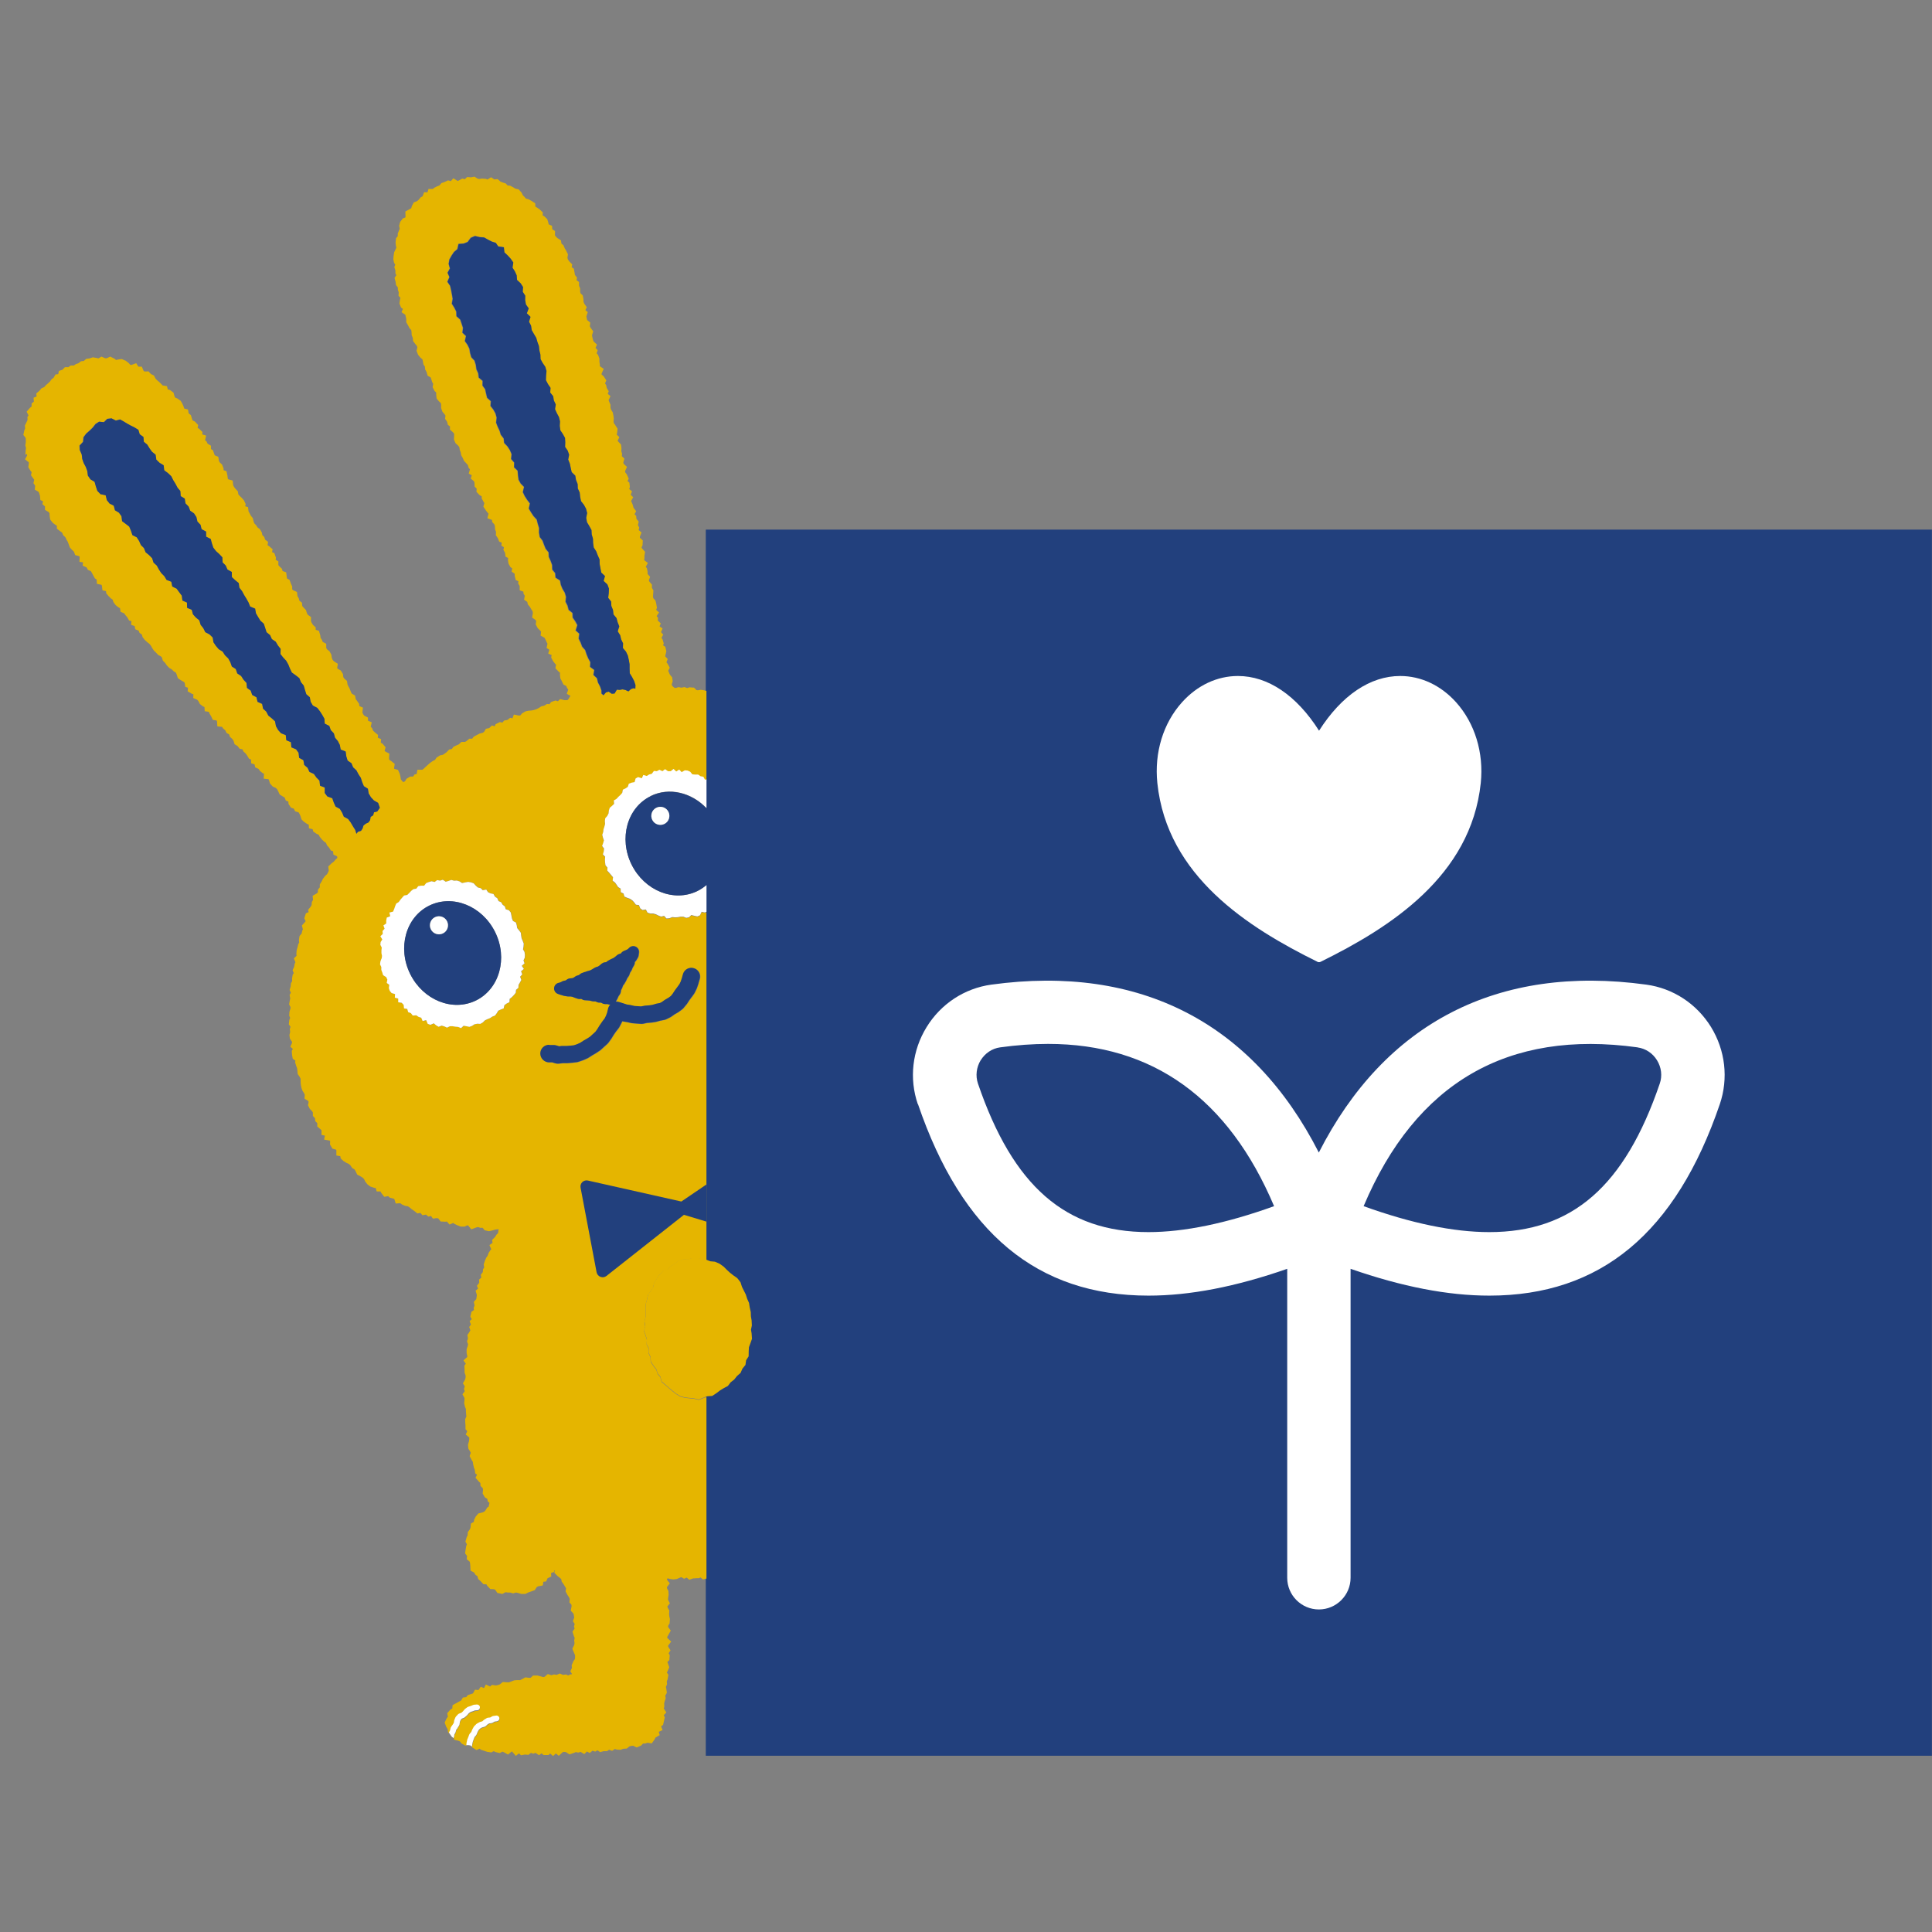 <?xml version="1.0" encoding="UTF-8"?>
<svg xmlns="http://www.w3.org/2000/svg" id="_レイヤー_2" data-name="レイヤー 2" width="245.76" height="245.76" viewBox="0 0 245.76 245.76">
  <rect x="0" y="0" width="245.76" height="245.76" fill="#808080" stroke="none"/>
  <defs>
    <style>
      .cls-1 {
        fill: none;
      }

      .cls-2 {
        fill: #22407d;
      }

      .cls-3 {
        fill: #fff;
      }

      .cls-4 {
        fill: #e5b500;
      }
    </style>
  </defs>
  <g id="_レイヤー_1-2" data-name="レイヤー 1">
    <g>
      <rect class="cls-1" width="245.76" height="245.76"></rect>
      <g>
        <g>
          <rect class="cls-2" x="89.78" y="67.37" width="155.97" height="155.97"></rect>
          <g>
            <g>
              <path class="cls-1" d="M69.89,132.93h.58c.1.01.22.03.32.06l.32.1.33-.04s.09,0,.14,0h.52s.49-.04.49-.04l.42-.05.38-.13.39-.17.4-.26.04-.03.46-.26.37-.24.35-.32.33-.3.24-.33.27-.44.03-.05.32-.46.04-.06.28-.36.17-.34.15-.41.12-.51c.05-.19.14-.36.28-.5-.04,0-.07,0-.11,0l-.28-.07h-.28c-.13,0-.25-.03-.36-.1l-.16-.09h-.17c-.11.01-.22-.01-.33-.06l-.21-.09h-.22c-.05,0-.11-.01-.17-.02l-.31-.08-.3-.03-.35-.02c-.13,0-.25-.05-.36-.12l-.1-.06-.11.02c-.11.02-.23,0-.34-.03l-.35-.12-.05-.02-.28-.11-.22-.04h-.31s-.11-.01-.11-.01l-.36-.06-.1-.02-.35-.11h-.02s-.34-.12-.34-.12c-.31-.1-.52-.4-.5-.73.01-.33.25-.6.56-.68l.23-.06.25-.13c.06-.03.13-.06.19-.07l.24-.05.2-.14c.1-.07.22-.11.34-.12l.3-.03.17-.06.23-.16c.07-.05.13-.08.21-.1l.23-.07.2-.16c.05-.04.12-.08.19-.1l.35-.13h.04s.36-.13.36-.13h.03s.29-.09.29-.09l.24-.13.31-.19c.05-.03.11-.06.17-.08l.26-.08.19-.13.27-.23c.11-.09.24-.15.38-.17l.19-.02.13-.11.12-.08.33-.18.05-.03.28-.12.23-.16.27-.23c.09-.07.19-.12.3-.15l.15-.04.1-.12c.08-.09.17-.16.29-.21l.32-.13.2-.11.16-.16c.22-.22.56-.28.84-.14.28.14.44.44.4.75l-.05.37c-.01.1-.04.19-.1.28l-.19.32s-.06.09-.1.13l-.09.1v.14c-.03.11-.06.21-.11.3l-.16.27-.12.29-.06.11-.15.23-.09.27c-.02.07-.06.14-.1.2l-.17.24-.12.27-.03.06-.18.32-.05.08-.16.21-.09.25-.04.1-.12.22-.04.26c-.02.1-.06.21-.12.29l-.17.25-.12.27-.03.06-.18.33s0,0-.01.02c.14-.01.29,0,.43.05l.54.17.43.14.45.07.09.02.44.1.45.03h0l.39.03.39-.08s.09-.02.14-.02l.49-.04.42-.06.44-.13s.07-.02.11-.03l.39-.07.26-.13.36-.26.1-.06.41-.24.28-.21.22-.27.26-.4.04-.06.32-.43.26-.36.16-.33.14-.43.14-.5c.17-.59.78-.93,1.37-.76.59.17.93.78.76,1.37l-.15.52v.03s-.18.52-.18.52l-.06.16-.24.49c-.03.06-.06.1-.09.16l-.32.44h-.01s-.3.42-.3.42l-.28.43-.08.1-.35.42c-.06.07-.12.13-.19.18l-.44.33-.11.07-.42.24-.39.28c-.05.04-.11.07-.17.1l-.49.24c-.09.04-.18.07-.29.09l-.48.09-.46.13s-.1.03-.14.03l-.53.08h-.08s-.46.04-.46.04l-.47.1c-.1.02-.2.03-.3.02l-.54-.04h0l-.54-.04c-.07,0-.12-.01-.18-.03l-.49-.11-.49-.08c-.06,0-.09-.02-.14-.03l-.03.07-.06.13-.26.5c-.04.07-.07.13-.12.19l-.33.42-.28.4-.28.46-.05.07-.33.46c-.05.07-.09.11-.15.17l-.42.38-.42.38s-.09.07-.14.11l-.47.31-.05.03-.46.27-.45.29c-.06.04-.09.06-.15.08l-.52.23-.09.03-.53.18c-.07.03-.15.04-.23.05l-.56.07h-.04s-.56.05-.56.05h-.09s-.49,0-.49,0l-.5.06c-.16.02-.32,0-.47-.04l-.39-.12h-.41c-.61-.02-1.1-.52-1.09-1.14.01-.61.52-1.1,1.13-1.09Z"></path>
              <polygon class="cls-1" points="48.55 121.94 48.6 121.58 48.52 121.24 48.53 120.89 48.57 120.54 48.39 120.17 48.44 119.82 48.64 119.49 48.39 119.09 48.71 118.79 48.68 118.42 48.94 118.13 48.79 117.7 49.16 117.46 49.17 117.08 49.22 116.71 49.67 116.54 49.56 116.07 50.03 115.95 50.17 115.62 50.29 115.26 50.43 114.92 50.75 114.72 50.96 114.43 51.19 114.16 51.43 113.89 51.83 113.81 52.09 113.56 52.33 113.29 52.62 113.06 52.99 113 53.23 112.68 53.6 112.62 53.98 112.61 54.24 112.29 54.57 112.16 54.92 112.06 55.31 112.15 55.63 111.91 56 111.98 56.35 111.88 56.72 112.12 57.06 112.02 57.42 111.89 57.77 111.98 58.13 111.96 58.47 112.07 58.79 112.28 59.17 112.2 59.55 112.12 59.91 112.18 60.25 112.31 60.52 112.61 60.8 112.84 61.15 112.92 61.42 113.18 61.87 113.1 62.08 113.44 62.4 113.59 62.79 113.67 62.97 114.02 63.27 114.21 63.42 114.58 63.77 114.73 63.95 115.04 64.24 115.26 64.35 115.62 64.76 115.75 64.99 116.03 65.07 116.41 65.14 116.78 65.27 117.11 65.65 117.31 65.75 117.66 65.8 118.02 66.04 118.31 66.26 118.61 66.3 118.97 66.35 119.32 66.5 119.66 66.63 120 66.6 120.37 66.54 120.73 66.73 121.07 66.78 121.43 66.76 121.79 66.6 122.14 66.74 122.51 66.38 122.83 66.66 123.23 66.3 123.52 66.45 123.92 66.17 124.21 66.32 124.63 66.15 124.95 65.97 125.26 65.94 125.64 65.64 125.89 65.61 126.27 65.37 126.56 65.12 126.82 64.83 127.05 64.8 127.47 64.45 127.64 64.16 127.85 64.07 128.26 63.71 128.4 63.38 128.55 63.19 128.87 62.97 129.17 62.63 129.31 62.34 129.5 62 129.63 61.68 129.78 61.42 130.05 61.1 130.23 60.72 130.21 60.37 130.29 60.06 130.49 59.73 130.61 59.35 130.54 58.99 130.48 58.67 130.78 58.3 130.64 57.95 130.61 57.6 130.55 57.26 130.54 56.88 130.74 56.55 130.57 56.21 130.47 55.82 130.62 55.5 130.43 55.2 130.18 54.76 130.37 54.43 130.24 54.24 129.77 53.79 129.89 53.61 129.47 53.27 129.36 52.98 129.16 52.53 129.19 52.31 128.89 51.96 128.76 51.84 128.35 51.43 128.27 51.37 127.82 51.14 127.57 50.68 127.49 50.7 127.02 50.25 126.92 50.29 126.46 49.84 126.33 49.62 126.05 49.49 125.7 49.54 125.28 49.22 125.04 49.31 124.62 49.15 124.3 48.76 124.06 48.66 123.72 48.53 123.38 48.53 123.01 48.38 122.68 48.42 122.31 48.55 121.94"></polygon>
              <polygon class="cls-1" points="76.52 87.83 76.34 87.31 76.08 86.82 75.95 86.27 75.5 85.85 75.61 85.22 75.08 84.83 75.11 84.22 74.84 83.73 74.63 83.22 74.46 82.69 74.07 82.25 73.88 81.73 73.63 81.23 73.71 80.6 73.25 80.19 73.46 79.51 73.2 79.02 72.87 78.55 72.85 77.97 72.35 77.56 72.21 77.02 71.96 76.53 72.02 75.91 71.86 75.38 71.57 74.9 71.36 74.39 71.26 73.84 70.69 73.47 70.64 72.89 70.27 72.44 70.25 71.86 70.06 71.34 69.83 70.83 69.8 70.25 69.43 69.8 69.22 69.28 69.03 68.76 68.68 68.31 68.58 67.75 68.59 67.16 68.42 66.62 68.29 66.08 67.88 65.64 67.57 65.17 67.28 64.68 67.42 64.03 67.07 63.57 66.76 63.09 66.52 62.59 66.67 61.93 66.25 61.5 65.98 61.01 65.9 60.44 65.85 59.86 65.4 59.43 65.42 58.83 65.03 58.38 65.09 57.76 64.87 57.25 64.56 56.77 64.14 56.33 64.08 55.76 63.72 55.3 63.56 54.77 63.32 54.27 63.12 53.75 63.19 53.12 63.04 52.58 62.77 52.09 62.41 51.63 62.45 51.02 61.98 50.6 61.85 50.06 61.73 49.51 61.39 49.04 61.41 48.44 60.92 48.03 60.85 47.47 60.62 46.97 60.54 46.4 60.38 45.87 59.97 45.44 59.82 44.9 59.73 44.35 59.48 43.85 59.15 43.38 59.29 42.74 58.84 42.32 58.91 41.7 58.74 41.18 58.56 40.65 58.08 40.22 58.06 39.63 57.8 39.12 57.49 38.63 57.6 38.01 57.5 37.46 57.4 36.91 57.27 36.36 56.92 35.84 57.18 35.25 56.94 34.7 57.24 34.15 57.08 33.57 57.18 33.01 57.46 32.51 57.77 32.05 58.19 31.7 58.34 31.04 58.99 30.99 59.5 30.79 59.9 30.26 60.44 30.03 61.03 30.17 61.59 30.21 62.08 30.49 62.55 30.73 63.08 30.9 63.39 31.36 64.1 31.46 64.17 32.11 64.59 32.5 64.97 32.92 65.3 33.39 65.2 34.05 65.5 34.52 65.73 35.03 65.77 35.61 66.23 36.04 66.54 36.52 66.5 37.12 66.82 37.61 66.81 38.19 66.91 38.74 67.26 39.23 67.02 39.86 67.49 40.31 67.3 40.93 67.56 41.44 67.64 41.99 67.92 42.48 68.22 42.98 68.37 43.51 68.56 44.03 68.62 44.58 68.75 45.12 68.77 45.69 69.04 46.18 69.37 46.66 69.52 47.19 69.47 47.78 69.45 48.36 69.71 48.86 70.04 49.34 69.99 49.93 70.37 50.4 70.46 50.95 70.7 51.45 70.61 52.05 70.84 52.56 71.11 53.06 71.24 53.6 71.21 54.18 71.28 54.73 71.6 55.21 71.88 55.71 71.91 56.27 71.89 56.85 72.22 57.33 72.4 57.85 72.28 58.46 72.49 58.98 72.6 59.52 72.72 60.06 73.18 60.51 73.27 61.05 73.48 61.57 73.5 62.14 73.74 62.65 73.8 63.21 73.91 63.75 74.28 64.22 74.55 64.72 74.69 65.26 74.57 65.88 74.67 66.43 74.96 66.92 75.24 67.42 75.27 67.99 75.43 68.52 75.45 69.09 75.53 69.65 75.84 70.13 76.04 70.65 76.27 71.17 76.28 71.74 76.38 72.29 76.49 72.84 76.96 73.28 76.79 73.9 77.27 74.35 77.46 74.87 77.44 75.45 77.37 76.05 77.74 76.52 77.77 77.08 77.98 77.6 78.04 78.16 78.43 78.63 78.57 79.16 78.78 79.68 78.58 80.31 78.89 80.8 79.02 81.34 79.26 81.84 79.24 82.43 79.63 82.89 79.87 83.4 79.99 83.94 80.09 84.49 80.09 85.06 80.11 85.64 80.41 86.13 80.67 86.63 80.84 87.15 80.82 87.62 80.62 87.54 80.27 87.65 79.94 87.95 79.56 87.77 79.19 87.69 78.84 87.76 78.47 87.73 78.18 88.22 77.82 88.25 77.42 87.98 77.08 88.08 76.77 88.44 76.53 88.22 76.52 87.83"></polygon>
              <polygon class="cls-1" points="10.64 55.61 10.98 55.15 11.41 54.78 11.81 54.39 12.16 53.94 12.62 53.64 13.23 53.7 13.66 53.28 14.2 53.22 14.74 53.5 15.28 53.36 15.75 53.62 16.19 53.89 16.63 54.13 17.13 54.38 17.61 54.68 17.78 55.25 18.25 55.58 18.3 56.2 18.74 56.56 19.02 57.02 19.34 57.47 19.8 57.84 19.89 58.47 20.3 58.87 20.82 59.19 20.9 59.83 21.37 60.18 21.79 60.58 22.04 61.08 22.33 61.55 22.59 62.04 22.95 62.47 22.99 63.11 23.51 63.43 23.6 64.03 24 64.44 24.2 64.97 24.69 65.31 24.99 65.78 25.12 66.35 25.51 66.75 25.65 67.32 26.22 67.62 26.23 68.27 26.81 68.56 26.96 69.12 27.14 69.66 27.48 70.1 27.91 70.49 28.29 70.9 28.32 71.54 28.72 71.94 28.94 72.45 29.49 72.76 29.5 73.41 29.92 73.8 30.37 74.17 30.46 74.77 30.8 75.2 31.06 75.69 31.35 76.16 31.62 76.64 31.83 77.16 32.46 77.42 32.56 78.01 32.84 78.49 33.13 78.96 33.56 79.34 33.74 79.88 33.91 80.42 34.36 80.79 34.59 81.3 35.08 81.63 35.36 82.11 35.7 82.54 35.68 83.2 36.03 83.64 36.41 84.05 36.68 84.53 36.89 85.05 37.13 85.55 37.62 85.9 38.08 86.26 38.29 86.78 38.64 87.21 38.8 87.77 38.97 88.31 39.41 88.69 39.52 89.27 39.8 89.75 40.36 90.04 40.7 90.48 41 90.95 41.27 91.43 41.31 92.05 41.89 92.34 42.08 92.88 42.47 93.29 42.62 93.84 42.98 94.27 43.23 94.76 43.34 95.35 43.97 95.6 44.05 96.2 44.22 96.75 44.71 97.09 44.92 97.61 45.34 98 45.6 98.49 45.9 98.95 46.07 99.49 46.29 100.01 46.8 100.33 46.9 100.93 47.18 101.41 47.56 101.82 48.1 102.13 48.29 102.66 48.32 102.75 48.2 102.93 47.99 103.23 47.58 103.33 47.47 103.72 47.15 103.91 47.08 104.33 46.87 104.62 46.52 104.78 46.24 105.01 46.12 105.39 45.93 105.68 45.53 105.81 45.34 106.06 45.19 105.57 44.89 105.1 44.61 104.62 44.28 104.18 43.74 103.89 43.52 103.37 43.23 102.89 42.69 102.6 42.46 102.09 42.27 101.54 41.64 101.31 41.31 100.87 41.31 100.18 40.71 99.94 40.64 99.3 40.25 98.9 39.93 98.45 39.36 98.18 39.13 97.67 38.7 97.3 38.59 96.69 38.05 96.4 37.98 95.76 37.66 95.31 37.06 95.06 37.01 94.41 36.42 94.16 36.35 93.51 35.75 93.27 35.38 92.86 35.1 92.37 34.99 91.76 34.58 91.38 34.13 91.02 33.87 90.52 33.46 90.14 33.34 89.53 32.76 89.27 32.62 88.69 32.08 88.4 31.89 87.84 31.42 87.5 31.35 86.86 30.97 86.45 30.67 85.98 30.18 85.66 29.99 85.1 29.49 84.78 29.3 84.24 29.03 83.75 28.62 83.36 28.32 82.89 27.82 82.58 27.46 82.16 27.15 81.7 27.05 81.09 26.65 80.7 26.11 80.41 25.86 79.91 25.52 79.48 25.35 78.91 24.91 78.55 24.54 78.14 24.39 77.57 23.8 77.32 23.78 76.65 23.2 76.39 23.12 75.77 22.79 75.33 22.46 74.88 21.91 74.61 21.79 74 21.19 73.77 20.9 73.29 20.51 72.9 20.21 72.44 19.94 71.94 19.53 71.57 19.35 71.01 18.96 70.61 18.52 70.25 18.31 69.72 17.92 69.33 17.69 68.81 17.39 68.35 16.84 68.07 16.66 67.52 16.44 66.99 15.99 66.64 15.53 66.3 15.45 65.67 15.13 65.22 14.62 64.91 14.47 64.33 13.93 64.05 13.59 63.62 13.44 63.01 12.78 62.86 12.38 62.44 12.19 61.87 12.03 61.29 11.5 60.97 11.18 60.5 11.1 59.91 10.91 59.39 10.64 58.89 10.46 58.37 10.4 57.82 10.16 57.26 10.14 56.67 10.58 56.2 10.64 55.61"></polygon>
              <path class="cls-4" d="M3.26,57.85l-.03-.08.03-.45h0s.05-.32.05-.32l-.07-.27-.02-.07.06-.4v-.31s-.01-.23-.01-.23l-.2-.27-.1-.13.11-.51v-.03s.12-.28.12-.28l-.03-.27v-.11s.21-.43.21-.43l.12-.24v-.27s-.02-.12-.02-.12l.15-.22-.13-.25-.11-.22.43-.5.2-.16v-.21s0-.18,0-.18l.29-.23-.02-.23-.02-.27.39-.15-.02-.19-.03-.19.4-.35.21-.25.06-.07.36-.16.16-.2.02-.02.28-.24.23-.21.19-.26.03-.05.27-.2.15-.26.09-.16.34-.03.05-.21.04-.2.19-.07.27-.09.2-.21.1-.11h.45s.21-.16.21-.16l.09-.06h.4s.2-.14.2-.14l.04-.03.33-.11.25-.19.09-.07.35-.03.21-.19.09-.08.44-.06.32-.11.09-.03.46.08h.02s.23.06.23.06l.22-.13.16-.1.48.21h.19s.29-.13.29-.13l.16-.08.55.27.2.17.19-.06h.03s.41-.06.41-.06h.11s.43.19.43.19h.03s.33.25.33.25l.03.02.23.25.13.04.36-.13.28-.1.27.44h.2s.24,0,.24,0l.23.54.11.07h.33s.17-.02.17-.02l.32.35.27.13.11.05.21.41.2.2.26.22h0s.27.26.27.26h0s.17.18.17.18l.31.05.24.04.1.42.19.04.08.02.36.27.1.07.13.47.09.17.25.1.04.02.34.24.07.05.22.39h0s.16.36.16.36v.03s.07.2.07.2l.24.06.23.05.09.5.19.15.09.07.14.46.07.21.24.12.06.03.29.31.13.13-.07.38.12.06.06.03.31.3.12.12-.02.31.17.05.32.1-.13.59.11.09.07.05.14.3.25.15.18.11v.42s.14.09.14.09l.11.07.16.46.07.18.26.11.19.08.08.52.11.2.23.21.06.06.16.41.03.07v.23s.17.06.17.06l.2.07.13.59.03.33.06.11.33.09.24.07.06.58.11.23.19.24.23.25.07.08.06.38.16.18.25.24h0s.25.28.25.28l.04.04.18.38.06.12-.07.27.13.04.23.07.07.55.14.24h0s.15.3.15.3l.2.25.05.06.1.42.09.24.2.21.03.03.18.28.25.19.06.04.21.37.03.06.06.32.18.17.07.07.1.33.21.16.17.13-.06.43.14.09h.02s.31.27.31.27l.17.14-.07.38.14.06.15.06.2.57-.03.28.15.09.19.11v.48s.13.15.13.15l.26.25.08.08.06.27.25.09.21.07.08.59.03.2.21.11.12.07.16.46.14.31.03.07v.35s.09.11.09.11l.33.15.19.09.06.52.14.24.03.05.07.29.2.16.13.1.04.43.16.18.25.26.06.06.12.4.11.2.25.18.16.11v.53s.1.23.1.23l.15.24.24.22.11.1v.31s.23.07.23.07l.18.06.17.56.04.33.15.23.03.04.09.25.25.13.2.1v.54s.1.17.1.17l.25.2.06.04.21.38.03.06.06.41.1.24.16.19.3.19.21.13-.09.54.08.1.3.17.08.05.24.38.04.07.04.38.12.19.25.21.1.09.07.46.13.27.17.31v.03s.14.35.14.35l.1.2.27.15.15.09.08.46.17.21h0s.21.31.21.31l.06.08.02.28.21.09.25.11-.07.61.09.21.14.19.3.16.18.1v.39s.21.09.21.09l.27.12-.13.56.12.12.05.05.13.33.2.19.28.23.15.12-.03.36.17.07.25.1-.04.46.16.09.06.03.27.32.12.14-.12.46.07.07.32.17.21.11-.04.61.03.17.2.14h.01s.31.25.31.25l.17.13-.08.57.03.07.3.08.17.05.23.52.09.39v.02s.04.28.04.28l.16.19.15.16.22-.11.14-.24.05-.08.39-.23.09-.05h.36s.09-.13.09-.13l.08-.13.29-.07.04-.25.05-.29h.63s.18-.14.18-.14l.24-.23.28-.25.27-.24.02-.02.32-.22.03-.02.26-.12.16-.24.04-.06.37-.24.05-.04.38-.08.24-.15.25-.19.24-.25.08-.08.34-.07.15-.2.05-.07.4-.2h.01s.28-.12.28-.12l.22-.21.11-.1h.46s.19-.11.19-.11l.26-.22.1-.08h.36s.14-.19.14-.19l.05-.06.38-.21h0s.33-.17.33-.17l.04-.02.36-.09.19-.1.17-.28.08-.14.42-.09.2-.19.15-.14.35.1.06-.14.05-.12.44-.22.11-.05.33.06.12-.15.09-.11.41-.07.22-.17.14-.11.29.07.07-.19.11-.29.66.13.17-.03.18-.21.04-.05.37-.21.04-.03.4-.09h.03s.38-.03.38-.03l.31-.07.3-.1.28-.14.29-.19.06-.03.35-.08.26-.16.1-.06.31.03.14-.19.07-.09.44-.15.11-.04.31.1.13-.13.15-.15.55.14h.28s.17-.04.17-.04l.17-.28.1-.16h.04s0-.07,0-.07l-.19-.11-.27-.15.19-.55-.1-.12-.05-.05-.1-.27-.27-.14-.1-.06-.2-.42-.16-.31-.03-.06-.05-.43v-.03s.01-.24.01-.24l-.16-.13-.02-.02-.28-.29-.13-.14.09-.44-.13-.13h0s-.24-.31-.24-.31l-.02-.03-.18-.35-.06-.12.07-.28-.15-.07-.29-.13.14-.49-.13-.08-.22-.14.12-.55-.11-.18v-.02s-.16-.34-.16-.34l-.11-.21-.29-.16-.21-.12.06-.5-.13-.15-.26-.26-.04-.04-.19-.36-.06-.1.06-.42-.07-.14-.26-.19-.19-.13.1-.59-.04-.22-.16-.23h0s-.17-.31-.17-.31l-.22-.26-.06-.07-.06-.31-.22-.15-.19-.13.09-.51-.12-.19-.05-.08v-.24s-.24-.09-.24-.09l-.24-.09v-.54s-.12-.2-.12-.2l-.08-.12.04-.29-.18-.08-.16-.07-.13-.52v-.04s-.01-.25-.01-.25l-.19-.13-.19-.13.07-.42-.15-.1-.07-.05-.22-.39-.03-.06-.07-.43v-.06s.03-.22.03-.22l-.17-.09-.17-.09-.06-.49-.14-.25-.07-.12.07-.33-.14-.09-.19-.13.05-.37-.19-.08-.14-.06-.17-.44-.18-.26-.07-.1.02-.44-.1-.26-.02-.06-.02-.4-.07-.22-.2-.22-.08-.09-.02-.26-.27-.1-.32-.11.15-.58-.12-.14h0s-.23-.29-.23-.29v-.02s-.22-.32-.22-.32l-.09-.14.13-.45-.11-.15v-.02s-.19-.34-.19-.34l-.04-.07v-.27s-.22-.13-.22-.13l-.04-.02-.3-.31-.11-.12.03-.4-.16-.16-.1-.1-.02-.48-.06-.2-.23-.19-.19-.16.14-.41-.13-.07-.26-.14.15-.55-.12-.14-.05-.06-.09-.34-.19-.21-.26-.28-.04-.04-.16-.37-.17-.3-.03-.05-.07-.39-.12-.3v-.04s-.05-.31-.05-.31l-.15-.19-.27-.25-.06-.05-.17-.4-.03-.08.02-.47v-.26s-.14-.17-.14-.17l-.27-.25-.13-.12.02-.38-.17-.13-.1-.07-.11-.41-.17-.25-.08-.11.05-.41-.12-.18-.23-.27-.04-.05-.14-.4-.02-.06v-.42s-.04-.21-.04-.21l-.2-.19h-.01s-.26-.31-.26-.31l-.07-.09-.05-.49h0s0-.27,0-.27l-.17-.16-.04-.04-.19-.37-.06-.11.08-.42-.11-.19-.02-.03-.12-.38-.07-.21-.27-.16-.13-.08-.12-.45-.15-.27-.04-.07-.03-.36-.15-.22-.04-.07-.07-.42-.06-.22-.23-.19-.03-.03-.26-.32-.03-.04-.15-.39-.04-.1.1-.44-.05-.18-.19-.22h0s-.23-.31-.23-.31l-.07-.09-.04-.42-.12-.28-.02-.06-.02-.42-.04-.23-.19-.2-.03-.04-.18-.35-.18-.31-.05-.08v-.44s-.07-.31-.07-.31v.05s-.04-.25-.04-.25l-.25-.17-.24-.16.17-.43-.14-.1-.09-.06-.17-.43-.04-.09.07-.48v-.02s.06-.22.06-.22l-.14-.15-.1-.11.02-.45-.09-.27-.02-.06v-.29s-.17-.21-.17-.21l-.06-.08-.06-.43-.09-.33-.04-.16.23-.35-.08-.14-.04-.07v-.39s-.1-.3-.1-.3l-.04-.12.12-.31-.12-.19-.03-.05-.09-.42v-.06s.03-.41.03-.41h0s.06-.38.06-.38v-.05s.19-.39.19-.39l.1-.22-.06-.24v-.02s-.04-.39-.04-.39v-.04s.05-.39.05-.39v-.1s.23-.28.23-.28v-.23s-.01-.08-.01-.08l.16-.4h0s.1-.23.1-.23l-.06-.3-.02-.08.12-.43.02-.07.27-.35.06-.08.33-.13.02-.13-.02-.4v-.23s.54-.29.54-.29l.2-.12.07-.23v-.03s.19-.35.19-.35l.06-.13.44-.17.19-.17.21-.25.04-.05.25-.14.1-.27.09-.25.43.02.05-.17.08-.26h.55s.17-.14.17-.14l.03-.02.35-.18h.02s.27-.11.27-.11l.2-.23.06-.07.41-.14.31-.15.13-.06.33.11.13-.14.2-.23.55.34.15-.06.31-.17.13-.07.32.08.18-.17.12-.11.48.04.31-.06.14-.03.41.27.22.03.3-.05h.05s.4.03.4.03h.06s.21.09.21.09l.26-.16.2-.13.41.28.26-.03.16-.02.37.33.26.1.33.11.09.03.22.25.24.02h.08s.39.21.39.21h.01s.26.17.26.17l.32.07.12.03.36.41.17.35.21.2h0s.17.21.17.21l.28.07h.04s.37.21.37.21h.01s.32.21.32.21l.16.1.03.44.15.08h.02s.33.23.33.23l.03.02.29.28.12.12-.02.39.14.06.06.03.31.3.07.06.14.45h0s.05.22.05.22l.22.1.2.09.03.44.18.11.18.11-.02.53.11.17.21.2.31.2.14.09.06.41.19.16.07.06.16.39.18.28v.02s.18.35.18.35l.05.1-.07.46.07.21.16.23.25.25.13.13-.07.36.16.11.12.09.09.51h0s.04.27.04.27l.17.22.1.13-.06.33.17.12.15.11v.48l.11.26.03.07v.41s.04.2.04.2l.21.21.08.08.09.46v.03s.01.33.01.33l.1.23.19.27.12.17-.17.37.11.1.19.16-.18.55.05.24.05.22.24.19.16.13-.06.47.11.2.21.29.11.15-.15.49.04.25.08.32.08.23.24.22.19.17-.18.43.12.13.15.16-.13.4.13.14.05.06.15.41.02.05v.41s.06.34.06.34v.03s0,.2,0,.2l.23.16.26.17-.27.6v.12s.23.2.23.2l.03.03.23.35.11.16-.16.4.1.15.04.06.07.36.16.26.1.16-.13.33.13.11.22.18-.24.52.07.18h0l.14.33.03.06v.39s.08.25.08.25l.17.27.03.05.09.41h0s.05.38.05.38v.04s-.03.36-.03.36l.04.21.19.24v.02s.22.34.22.34l.06.1-.05.5v.03s-.06.21-.06.21l.15.15.19.18-.22.45.08.12.27.28.08.09.06.47v.04s-.02.34-.02.34l.08.28.02.08-.04.27.17.16.16.15-.14.5.04.15.24.23.19.18-.25.54.03.15.19.25.02.03.16.37.07.16-.16.3.12.09.12.09.06.51v.09s-.08.23-.08.23l.15.12.21.17-.17.44.13.13.19.19-.27.48.08.16h0s.15.36.15.36v.03s.08.3.08.3l.19.25.15.19-.21.39.11.11.1.09.03.38.18.22.11.14-.1.43.11.22.06.12-.08.3.17.14.2.17-.22.55.02.13.23.21.13.12-.03.55v.06s-.13.29-.13.29l.08.13.25.28.12.13-.08.53v.35s-.01.01-.01.01l-.02.18.21.16.26.19-.27.49.09.12.05.06.09.43v.04s0,.27,0,.27l.18.2.14.16-.16.46.07.15.23.27.09.1v.41s.14.25.14.25l.05.09-.03.47v-.02s-.02.34-.02.34l.04.2.21.23.06.06.11.43v.02s.06.38.06.38l.02.1-.1.26.14.13.23.21-.31.45.08.1.1.12-.03.35.19.18.19.18-.16.37.15.11.24.17-.2.46.11.13.17.19-.23.42.1.12.04.05.12.41.04.12-.09.24.17.11.12.08.11.49.02.08-.11.46-.04.18.16.17.16.17-.16.42.12.15.02.02.19.35.09.17-.2.4.09.16v.02s.12.29.12.29l.22.26.07.08.07.45v.09s-.12.37-.12.37l.04.15.12.13.17.14.17.04.27-.08.09-.03.37.07.3-.06.1-.02.33.13.25-.08.07-.02.43.04h.13s.32.32.32.32l.18.02.32-.06h.07s.42.07.42.07h0s.27.07.27.07v11.31l-.19.03-.21-.37-.36-.07-.3-.21h-.38s-.36-.03-.36-.03l-.27-.33-.33-.15-.36-.03-.4.23-.31-.33-.38.25-.34-.33-.36.29h-.35s-.37-.26-.37-.26l-.33.26-.39-.18-.33.18-.37-.03-.27.36-.34.09-.3.19-.44-.13-.19.42-.48-.15-.31.18-.13.46-.38.07-.35.13-.13.4-.29.2-.34.16-.08.41-.23.26-.26.24-.24.26-.34.2.04.44-.27.25-.29.25-.11.34-.04.37-.16.32-.26.29-.05.36.03.37-.09.34-.11.34-.04.35-.12.35.09.36.12.35-.1.35-.13.36.25.33-.04.36-.11.38.29.3-.03.37.02.36.05.36.25.29-.02.39.26.28.24.28.23.28-.05.44.31.23.2.29.19.29.32.2.02.45.35.17.11.39.35.15.36.13.29.19.24.26.22.3.39.05.16.41.29.21.43-.06.21.4.34.12h.39s.34.09.34.09l.32.16.34.13.38-.09.3.33.37-.03.37-.15.35.04.35-.02.35-.08h.35s.37.16.37.16l.35-.07.3-.29.38.1.39.08.33-.14.21-.45.42.09.2-.09v44.28h-.02s-.57-.14-.57-.14l-.6-.13h-.05s-.6.03-.6.03h-.04s-.5.15-.5.15h-.59s-.63.23-.63.23l-.51.36-.49.33-.35.37-.58.19-.46.5-.34.49-.34.54v.06s-.12.51-.12.51l-.26.41-.38.51-.02.07-.12.54-.16.57v.04s-.04.58-.04.58v.02s.03.55.03.55l-.02.5-.13.59v.07s.1.47.1.47l-.16.6.22.64.15.47-.03.6.04.09.22.43-.03.57.04.08.21.45.04.6.37.57.33.41.17.54.35.42.16.61.52.43.42.37.43.36.46.36.54.33.62.17h.03s.56.06.56.06l.52.05.64.15.62-.24.35-.12v23.08l-.27.07-.17.04-.32-.25-.15.07-.06.03h-.42s-.01.02-.01.02h-.29s-.28.1-.28.1l-.2.08-.35-.28-.15.07-.17.08-.36-.21-.18.07-.35.15-.05.02-.41.05h-.05s-.41-.06-.41-.06h-.03s-.22-.08-.22-.08l-.09.05-.03.04v.1s.18.23.18.23l.18.22-.36.47v.15s.15.29.15.29l.03.06.03.42v.05s-.06.39-.06.39l-.02.24.13.26.11.21-.32.4.03.13.17.31.05.09-.03.43.03.31.07.33v.05s-.03.41-.03.41v.08s-.19.33-.19.33v.15s.2.27.2.27l.13.18-.3.55-.15.26v.11s.27.26.27.26l.23.22-.38.51v.13s.17.27.17.27l.13.2-.24.37.09.17.05.09-.04.46v.13s-.26.27-.26.27l.06.15h0s.13.38.13.38l.05.13-.21.5-.1.17.12.18.08.12-.09.5v.04s-.12.3-.12.3l.03.27v.11s-.14.32-.14.32l.06.24v.03s.05.39.05.39v.12s-.19.33-.19.33l.04.23.02.09-.14.41-.06.28.02.31v.07s-.07.24-.07.24l.17.26.16.25-.33.34.08.17.05.11-.11.48-.08.35-.03.13-.25.18.06.16.13.32-.49.22.04.14.08.28-.52.3-.12.22v.02s-.24.33-.24.33l-.13.18-.54-.08-.25.08-.06.02h-.26s-.18.19-.18.19l-.05.06-.41.18-.16.07-.46-.22-.22.02-.24.06-.26.21-.09.07-.42.02-.29.11-.08.03-.45-.03h-.04s-.24-.08-.24-.08l-.18.13-.16.11-.38-.14-.18.12-.09.06h-.42s-.3.08-.3.08l-.16.04-.33-.23-.14.08-.15.09-.34-.12-.17.14-.19.15-.35-.19-.14.14-.2.19-.47-.28-.19.06-.09.03-.34-.06-.24.11h-.02s-.38.13-.38.13l-.16.05-.44-.29-.22-.03-.19.03-.27.25-.23.22-.37-.3-.12.11-.24.22-.37-.32-.11.1-.1.09h-.5s-.13,0-.13,0l-.25-.21-.13.09-.21.14-.42-.29-.19.06-.11.04-.29-.1-.21.16-.11.09-.45-.04-.32.06-.18.03-.25-.24-.13.1-.28.22-.47-.55h-.06s-.27.22-.27.22l-.19.16-.54-.3-.17-.07-.23.12-.12.06-.49-.12h-.04s-.22-.12-.22-.12l-.23.11-.1.05-.47-.07h-.03s-.38-.13-.38-.13l-.34-.11-.07-.02-.19-.15-.21.1-.18.08-.51-.32-.05-.04.04-.32.07-.31.11-.31.11-.28.2-.23.06-.1.13-.32.14-.26.18-.18.24-.14.32-.09c.06-.02.11-.04.15-.08l.24-.22.21-.13.28-.03c.05,0,.1-.02.15-.05l.26-.15.29-.04c.2-.03.34-.21.31-.41-.03-.2-.22-.34-.41-.31l-.36.05s-.09.02-.13.04l-.26.15-.29.03c-.05,0-.11.02-.15.05l-.31.19-.06.04-.2.18-.28.08-.08.03-.32.18-.08.06-.26.26-.07.09-.18.33-.02.04-.11.28-.2.23-.06.1-.13.34h0s-.12.35-.12.35v.05s-.09.35-.09.35v.04s-.03.21-.03.21h-.04s-.03,0-.03,0h-.09s-.39-.22-.39-.22l-.06-.03-.23-.28-.22-.09-.35-.08-.09-.02-.16-.15v-.04h0l.03.04h0s.03-.07.03-.07l.02-.08.04-.29.14-.26.03-.08.07-.27.17-.23v-.02s.2-.3.2-.3c.03-.04.05-.09.05-.14l.05-.33.1-.24.14-.16.28-.11.11-.07.26-.23.04-.04.2-.24.2-.15.28-.09h.03s.27-.12.27-.12l.3-.02c.2-.02.35-.19.34-.39-.01-.2-.19-.35-.39-.34l-.36.03-.11.03-.32.13-.32.1-.11.06-.29.22-.06.06-.21.25-.19.17-.3.11c-.05.02-.1.05-.14.1l-.25.27-.07.11-.14.34-.02.08-.05.29-.14.22-.2.28s-.05.08-.06.13l-.07.3-.14.28v.03s-.01,0-.01,0l-.07-.11-.05-.07-.06-.37-.15-.26-.02-.03-.15-.4-.05-.14.25-.53.16-.21-.05-.26-.04-.18.41-.47.24-.13.02-.24.02-.2.51-.27.32-.18.24-.12.15-.24.09-.15.42-.05.14-.18.07-.08.45-.15h0s.2-.06.2-.06l.14-.26.12-.22.44.05.12-.18.17-.24.41.17.08-.15.16-.31.54.26.11-.1.13-.11.5.07.26-.05.25-.09.26-.21.11-.09.51.04h.28s.27-.1.27-.1h0s.34-.13.34-.13l.05-.02.42-.03h.02s.29.01.29.01l.25-.12.33-.18.1-.06.47.06h.2s.21-.19.21-.19l.11-.1h.51s.05,0,.05,0l.42.11h0s.3.09.3.09l.17-.03.26-.22.16-.14.46.15.24-.07.08-.03.34.06.25-.11.15-.07.42.18.25-.04.1-.02.31.13.2-.1.05-.03.24-.04-.12-.19-.11-.17.21-.43-.03-.26v-.1s.19-.43.19-.43v-.03s.21-.29.21-.29l.03-.24v-.27s-.14-.31-.14-.31l.02.04-.17-.4-.06-.15.23-.46.05-.25-.04-.29v-.07s.06-.31.06-.31l-.11-.24v-.02s-.12-.37-.12-.37l-.05-.17.27-.38-.05-.18-.03-.1.09-.31-.13-.2-.1-.15.17-.46-.04-.25-.05-.25-.22-.24-.13-.14.1-.54v-.2s-.16-.19-.16-.19l-.11-.12.04-.45-.1-.22-.19-.28h0s-.18-.34-.18-.34l-.06-.11.06-.4-.12-.2-.18-.3-.2-.28-.05-.06-.06-.33-.18-.16-.29-.23h0s-.27-.27-.27-.27l-.14-.13.05-.32h-.06s-.02.2-.02.2l-.38.14v.2s.02.25.02.25l-.47.21-.1.22-.08.19-.36.04-.03.21-.04.26-.59.11-.18.1-.18.28-.07.11-.47.17h0s-.33.11-.33.11l-.32.16-.07.04h-.46s-.06,0-.06,0l-.43-.13-.25-.05-.26.08-.1.03-.39-.11h-.29s-.03,0-.03,0l-.25-.04-.3.16-.12.06-.49-.1-.14-.03-.27-.4-.16-.07-.32-.02h-.14s-.39-.41-.39-.41l-.11-.2h-.23s-.15-.01-.15-.01l-.33-.36-.25-.22-.09-.08-.09-.36-.19-.13-.07-.05-.16-.28-.28-.15-.18-.1-.03-.6-.03-.34-.04-.19-.23-.19-.16-.13.05-.42-.16-.2-.09-.12.07-.52h0s.07-.38.07-.38v-.03s.09-.22.09-.22l-.12-.22-.07-.13.14-.49v-.03s.14-.29.14-.29l.02-.29v-.11s.26-.34.26-.34l.09-.23.03-.33.02-.19.37-.2.03-.21v-.05s.19-.38.19-.38l.02-.04.26-.31.08-.09.5-.12.24-.1.16-.17.18-.29.05-.08.18-.1h-.01s.11-.49.11-.49l-.12-.1-.1-.08-.06-.33-.22-.13-.08-.05-.23-.39-.06-.1.05-.48-.03-.2-.19-.19-.1-.1-.02-.37-.18-.17h0s-.27-.31-.27-.31l-.17-.19.2-.39-.1-.07-.13-.09-.06-.47-.12-.29v-.03s-.09-.38-.09-.38h0s-.04-.3-.04-.3l-.15-.25h0s-.18-.34-.18-.34l-.08-.15.15-.41-.08-.17-.19-.3-.04-.07-.04-.44v-.07s.12-.42.12-.42l.04-.31v-.17s-.24-.2-.24-.2l-.21-.18.19-.42-.13-.15-.09-.1v-.48s-.03-.35-.03-.35h0s-.01-.37-.01-.37v-.08s.15-.36.15-.36l-.03-.26h0s-.03-.36-.03-.36v-.02s0-.3,0-.3l-.12-.28v-.03s-.1-.39-.1-.39v-.06s.04-.4.04-.4v-.23s-.14-.27-.14-.27l-.12-.2.29-.4-.06-.18-.04-.12.11-.31-.13-.21-.11-.18.28-.49.06-.25v-.26s-.11-.31-.11-.31l-.02-.06v-.4s-.02-.34-.02-.34v-.15s.18-.24.18-.24l-.11-.15-.19-.27.48-.43v-.15s-.08-.33-.08-.33v-.05s0-.41,0-.41v-.06s.13-.38.13-.38l.06-.22-.1-.27-.04-.12.12-.38-.05-.28-.02-.14.28-.43.09-.18-.08-.24-.06-.18.22-.31-.08-.2-.09-.23.28-.26-.1-.16-.09-.13.11-.5.03-.14.33-.23-.03-.14-.02-.1.12-.33-.06-.28-.04-.18.32-.36.03-.24v.07s.04-.35.04-.35l-.09-.32-.07-.23.32-.26-.07-.16-.08-.2.29-.37v-.24s-.02-.17-.02-.17l.29-.26-.04-.19-.03-.16.26-.35.02-.26v-.08s.16-.27.16-.27l-.05-.26-.02-.09.14-.43v-.02s.15-.34.15-.34v-.03s.21-.3.21-.3l.11-.3v-.04s.23-.34.23-.34v-.02s.12-.13.12-.13l-.11-.25-.12-.27.4-.29-.03-.19-.03-.18.37-.37.17-.27.02-.03.2-.2.03-.24v-.09s.09-.12.09-.12l-.18-.04-.28.04-.35.1h0s-.38.09-.38.09l-.08.02-.43-.09-.12-.03-.27-.32h-.17s-.08.02-.08.02l-.32-.11-.25.06-.37.14-.25.09-.39-.48-.1-.03-.28.13-.07.03h-.44s-.07,0-.07,0l-.4-.16h-.01s-.35-.17-.35-.17h-.02s-.17-.13-.17-.13l-.23.1-.24.1-.33-.38-.2.02h-.03s-.4-.02-.4-.02h-.16s-.3-.39-.3-.39l-.16-.05-.31.04-.22.03-.24-.34-.17.04-.17.04-.3-.25-.24.04-.21.04-.26-.3-.21.04-.17.03-.42-.33-.29-.2h-.01s-.28-.24-.28-.24l-.22-.14-.29-.05h-.04s-.37-.16-.37-.16l-.04-.02-.22-.16-.29.02-.29.02-.18-.58-.15-.06-.34-.09-.09-.02-.2-.19-.29.05-.21.03-.38-.49-.1-.19h-.21s-.27,0-.27,0l-.14-.45h-.17s-.04-.02-.04-.02l-.4-.13-.06-.02-.33-.25-.04-.03-.26-.33-.02-.03-.16-.33-.18-.17-.26-.16-.31-.16-.11-.06-.21-.44-.13-.22-.23-.14-.07-.04-.22-.33-.18-.17-.29-.14h-.02s-.33-.21-.33-.21h-.02s-.3-.27-.3-.27l-.1-.09-.05-.29-.2-.04-.3-.05v-.66s-.06-.09-.06-.09l-.29-.08-.15-.04-.31-.53.02-.43-.05-.06-.36-.07-.36-.07.1-.5-.14-.03-.29-.06v-.58s-.14-.15-.14-.15l-.27-.23-.13-.11v-.43s-.15-.15-.15-.15l-.1-.09-.04-.39-.17-.18-.1-.1v-.44s-.11-.18-.11-.18l-.23-.23-.04-.04-.19-.37-.05-.11.08-.42-.05-.12-.28-.17-.19-.12.03-.51-.11-.21-.18-.3-.02-.03-.13-.38v-.03s-.07-.38-.07-.38v-.02s-.02-.39-.02-.39v-.03s0-.25,0-.25l-.11-.23-.2-.29-.06-.08-.04-.44-.04-.31-.11-.29h0s-.11-.36-.11-.36l-.03-.08.04-.23-.22-.15-.12-.09-.09-.5h0s-.03-.39-.03-.39v-.13s.14-.23.14-.23l-.12-.1-.21-.17.23-.52-.04-.16-.19-.27-.05-.07-.06-.44v-.07s.09-.36.09-.36l-.04-.28v-.09s.08-.28.08-.28l-.13-.2-.08-.11.06-.5v-.05s.11-.27.11-.27l-.09-.22-.03-.08.03-.44v-.04s.11-.36.11-.36l.03-.22-.13-.26-.05-.11.08-.47h0s.06-.3.06-.3l-.06-.29-.02-.13.16-.3-.1-.2-.06-.13.13-.45.03-.32v-.07s.17-.31.17-.31l-.02-.26v-.05s.07-.4.07-.4v-.07s.15-.23.15-.23l-.09-.21-.06-.15.2-.44.05-.3v-.05s.11-.23.11-.23l-.1-.25-.1-.23.35-.34-.03-.19v-.05s.03-.41.03-.41v-.03s.11-.37.11-.37l.08-.33v-.04s.14-.27.14-.27l-.03-.28v-.05s.06-.4.06-.4l.02-.1.26-.31.06-.27v-.03s.1-.24.1-.24l-.08-.29-.05-.19.39-.43.09-.11-.11-.25-.06-.13.15-.47.05-.16.35-.15-.03-.12-.04-.17.33-.4.12-.21.02-.29v-.08s.16-.28.16-.28l-.03-.29-.02-.24.54-.31.13-.13v-.24s.02-.12.02-.12l.22-.27v-.27s0-.11,0-.11l.24-.38.14-.3.02-.03.24-.32.02-.03.26-.23.13-.23.09-.22-.04-.36-.02-.18.42-.4.29-.22.2-.24.02-.02.2-.18.02-.14-.06-.11-.25-.11-.19-.09-.04-.42-.16-.06-.12-.04-.24-.38-.22-.24-.04-.05-.12-.3-.21-.14-.03-.02-.28-.27-.02-.02-.24-.3-.02-.03-.13-.25-.23-.11h-.02s-.33-.23-.33-.23l-.11-.07-.08-.3-.21-.05-.26-.06-.03-.48-.16-.06-.05-.02-.34-.24h-.02s-.28-.27-.28-.27l-.07-.07-.14-.45-.13-.29-.11-.16-.28-.08-.15-.05-.17-.34-.24-.08-.12-.04-.31-.48-.02-.3-.16-.06-.16-.06-.15-.39-.21-.12h0s-.32-.2-.32-.2l-.1-.06-.2-.43-.14-.26-.17-.16-.3-.13-.07-.03-.29-.32-.06-.06-.13-.43-.06-.13-.27-.03-.35-.04.04-.62-.13-.07h-.02s-.31-.25-.31-.25l-.05-.04-.18-.26-.26-.12-.17-.08-.08-.38-.19-.06-.24-.08-.02-.48-.15-.06-.11-.05-.24-.4-.18-.25-.24-.22-.06-.06-.1-.25-.24-.05-.13-.03-.26-.34-.26-.16-.12-.07-.14-.45-.15-.22-.23-.21-.07-.06-.11-.32-.21-.11-.1-.05-.18-.36-.22-.18-.05-.04-.13-.21-.3-.03-.3-.03-.05-.66-.05-.09-.29-.05-.19-.03-.23-.49-.18-.29-.02-.04-.07-.2-.24-.04-.29-.04-.03-.53-.16-.08h-.03s-.32-.25-.32-.25l-.07-.05-.19-.37-.15-.18-.28-.12-.23-.1.02-.47-.13-.05h-.03s-.36-.21-.36-.21l-.21-.12.04-.46-.12-.04-.22-.07-.08-.52-.14-.13-.3-.17h-.01s-.32-.22-.32-.22l-.1-.07-.15-.47-.1-.23-.23-.14-.04-.02-.25-.25-.29-.17-.04-.03-.29-.3-.02-.02-.2-.3-.23-.23-.07-.07-.11-.39-.14-.15-.29-.15-.05-.03-.28-.3-.25-.24-.03-.03-.22-.34h0s-.17-.3-.17-.3l-.19-.22-.26-.2h0s-.28-.26-.28-.26l-.03-.02-.24-.32-.04-.05-.09-.32-.2-.14-.09-.06-.12-.3-.24-.09-.19-.08-.07-.4-.19-.07-.26-.09.03-.47-.14-.04-.15-.04-.24-.42-.21-.25h-.01s-.16-.24-.16-.24l-.28-.12-.19-.08-.06-.45-.18-.11h-.02s-.31-.25-.31-.25l-.04-.03-.25-.33-.04-.05-.1-.32-.2-.15h-.02s-.28-.29-.28-.29h-.01s-.24-.29-.24-.29l-.07-.08-.03-.28-.19-.04-.26-.06-.07-.6-.07-.11-.3-.06-.27-.06-.03-.54-.16-.11-.07-.05-.11-.19.07.12-.07-.13-.02-.04-.25-.46-.12-.21-.26-.11-.12-.05-.17-.32-.25-.11-.25-.11.05-.42-.14-.02-.32-.05.03-.64-.07-.08-.33-.09-.17-.05-.17-.44-.2-.19h-.01s-.25-.28-.25-.28l-.05-.06-.15-.42-.12-.31-.17-.28v-.02s-.14-.28-.14-.28l-.21-.19-.06-.06-.13-.32-.22-.16-.3-.23-.15-.11v-.39s-.15-.08-.15-.08l-.03-.02-.33-.25-.03-.03-.25-.32-.06-.08-.07-.47v-.02s-.02-.31-.02-.31l-.1-.15-.29-.17-.18-.11v-.44s-.16-.14-.16-.14l-.17-.14.08-.37-.15-.07-.19-.09-.05-.55-.09-.29-.08-.2-.28-.16-.21-.12.05-.5-.13-.19-.09-.14.1-.42-.11-.16-.21-.29-.09-.13.08-.39-.13-.17h-.01s-.21-.35-.21-.35l-.07-.11.06-.47v-.16s-.25-.19-.25-.19l-.23-.19.28-.51-.07-.17ZM76.77,88.44l.3-.36.34-.11.4.27.36-.03.29-.49.37.03.35-.06.37.08.37.18.33-.3.35-.11.2.08.03-.47-.18-.52-.26-.5-.3-.49-.02-.57v-.58s-.1-.55-.1-.55l-.12-.54-.24-.51-.39-.46.03-.59-.25-.51-.13-.54-.31-.49.2-.63-.2-.52-.15-.53-.38-.47-.07-.56-.2-.52-.04-.57-.37-.47.07-.6.02-.58-.19-.52-.48-.44.17-.63-.47-.44-.11-.55-.1-.55v-.57s-.23-.51-.23-.51l-.2-.52-.31-.49-.08-.56-.02-.57-.16-.53-.03-.57-.27-.5-.3-.49-.1-.55.12-.61-.14-.54-.27-.5-.37-.47-.11-.55-.06-.56-.24-.51-.02-.57-.2-.52-.1-.55-.46-.44-.12-.54-.12-.54-.21-.52.12-.61-.19-.52-.33-.48.02-.58-.03-.57-.28-.49-.33-.48-.07-.55.03-.58-.13-.54-.27-.5-.23-.51.09-.6-.23-.51-.1-.55-.38-.47.05-.59-.33-.48-.26-.5.02-.58.04-.59-.15-.53-.33-.48-.27-.5-.02-.57-.13-.54-.05-.56-.2-.52-.15-.53-.29-.49-.28-.5-.08-.55-.26-.5.19-.62-.46-.45.23-.63-.35-.49-.1-.55v-.58s-.31-.49-.31-.49l.05-.6-.32-.48-.46-.43-.04-.58-.23-.51-.3-.47.09-.66-.32-.47-.38-.42-.41-.39-.08-.65-.71-.1-.32-.46-.53-.17-.47-.24-.49-.28-.56-.04-.6-.14-.54.23-.39.54-.51.2-.65.05-.15.66-.42.36-.31.46-.28.5-.09.56.16.58-.3.55.24.56-.27.59.35.52.12.55.11.55.09.56-.11.62.31.5.26.51.02.59.48.43.18.53.17.52-.07.62.45.42-.14.65.33.46.24.5.09.56.16.53.4.44.17.53.07.56.23.5.07.57.49.41v.6s.33.46.33.46l.12.55.13.55.47.42-.04.61.36.46.28.49.15.54-.07.63.2.52.24.5.16.53.36.46.06.57.42.44.32.48.21.52-.06.62.4.45-.02.61.45.42.05.58.07.57.27.49.43.43-.16.66.24.5.31.48.35.46-.14.65.29.48.31.48.4.44.14.54.16.53v.6s.09.55.09.55l.35.46.19.52.21.51.37.45.03.58.23.51.19.52.02.59.36.45.05.57.58.37.1.55.21.51.29.48.15.53-.06.62.25.5.14.54.49.4.03.58.32.47.27.49-.21.67.46.42-.08.62.25.5.19.52.39.44.17.53.21.51.28.49-.03.61.53.39-.1.63.45.42.13.54.26.49.18.52v.39s.26.21.26.21ZM69.86,135.15h.41s.39.13.39.13c.16.05.31.06.47.04l.5-.06h.49s.09,0,.09,0l.56-.04h.04s.56-.07.56-.07c.08,0,.16-.03.23-.05l.53-.18.09-.03.52-.23c.06-.03.1-.05.15-.08l.45-.29.46-.27.05-.03.47-.31c.05-.04.09-.07.14-.11l.42-.38.42-.38c.06-.05.1-.1.15-.17l.33-.46.05-.07.28-.46.28-.4.33-.42c.05-.06.09-.12.12-.19l.26-.5.06-.13.03-.07s.09.02.14.03l.49.08.49.11c.06.01.12.02.18.03l.54.04h0l.54.04c.1,0,.2,0,.3-.02l.47-.1.46-.04h.08s.53-.09.53-.09c.05,0,.1-.02.14-.03l.46-.13.48-.09c.1-.02.19-.05.29-.09l.49-.24c.06-.03.11-.06.17-.1l.39-.28.42-.24.11-.07.44-.33c.08-.06.13-.11.19-.18l.35-.42.08-.1.28-.43.3-.4h.01s.32-.46.32-.46c.04-.05.06-.1.09-.16l.24-.49.06-.16.17-.52v-.03s.16-.52.16-.52c.17-.59-.17-1.2-.76-1.37-.59-.17-1.2.17-1.37.76l-.14.5-.14.43-.16.33-.26.36-.32.43-.04.06-.26.4-.22.27-.28.21-.41.24-.1.06-.36.26-.26.13-.39.07s-.07.01-.11.03l-.44.13-.42.06-.49.04s-.1.01-.14.02l-.39.08-.39-.03h0l-.45-.03-.44-.1-.09-.02-.45-.07-.43-.14-.54-.17c-.14-.04-.29-.06-.43-.05,0,0,0,0,.01-.02l.18-.33.03-.06.12-.27.17-.25c.06-.09.1-.19.12-.29l.04-.26.12-.22.04-.1.09-.25.16-.21.05-.08.18-.32.03-.06.12-.27.17-.24c.04-.06.08-.13.1-.2l.09-.27.15-.23.06-.11.12-.29.16-.27c.05-.09.09-.19.1-.3v-.14s.11-.1.11-.1c.04-.04.07-.08.1-.13l.19-.32c.05-.09.08-.18.1-.28l.05-.37c.04-.31-.12-.61-.4-.75-.28-.14-.62-.08-.84.14l-.16.16-.2.11-.32.13c-.11.05-.21.12-.29.21l-.1.12-.15.04c-.11.03-.21.08-.3.15l-.27.23-.23.16-.28.12-.05.03-.33.18-.12.08-.13.11-.19.02c-.14.02-.27.08-.38.17l-.27.23-.19.13-.26.08c-.06.02-.12.04-.17.08l-.31.19-.24.13-.29.08h-.03s-.36.12-.36.12h-.04s-.35.15-.35.15c-.07.03-.13.06-.19.1l-.2.16-.23.07c-.08.02-.14.05-.21.1l-.23.16-.17.06-.3.03c-.12.01-.24.05-.34.12l-.2.14-.24.05c-.07.01-.13.04-.19.07l-.25.13-.23.06c-.32.07-.55.35-.56.68-.01.33.19.62.5.73l.34.11h.02s.35.11.35.11l.1.02.36.06h.11s.31.01.31.01l.22.04.28.11.05.02.35.12c.11.04.23.04.34.03l.11-.02.1.06c.11.07.23.11.36.12l.35.02.3.03.31.08c.05.01.11.02.17.02h.22s.21.1.21.1c.1.04.22.07.33.06h.17s.16.08.16.08c.11.06.24.1.36.1h.28s.28.07.28.07c.04,0,.07,0,.11,0-.13.14-.23.31-.28.5l-.12.51-.15.41-.17.34-.28.36-.04.06-.32.46-.03.05-.27.44-.24.33-.33.3-.35.32-.37.24-.46.26-.04.03-.4.26-.39.17-.38.13-.42.05-.49.04h-.52s-.09,0-.14,0l-.33.04-.32-.1c-.1-.03-.22-.05-.32-.05h-.58c-.61-.02-1.12.47-1.13,1.08-.01.61.48,1.12,1.09,1.13ZM48.53,123.01v.37l.13.34.1.34.39.24.15.32-.08.42.32.24-.05.43.12.34.23.28.44.13-.03.46.44.11v.47s.44.07.44.07l.24.26.05.45.41.07.12.41.35.13.23.3.45-.03.29.2.34.11.18.42.45-.12.19.47.34.13.44-.19.29.25.32.19.39-.15.34.1.34.16.37-.2h.35s.35.07.35.07l.35.03.37.15.32-.3.36.06.38.08.34-.13.31-.2.35-.07.39.02.31-.18.27-.27.32-.15.33-.13.3-.2.34-.13.22-.3.19-.32.33-.15.36-.14.09-.41.29-.21.35-.17.03-.42.29-.23.25-.26.23-.28.04-.38.3-.25.02-.38.18-.31.17-.32-.15-.41.27-.3-.15-.39.36-.3-.27-.39.35-.32-.13-.37.16-.35.02-.36-.05-.36-.19-.34.06-.36.03-.37-.13-.34-.14-.33-.06-.35-.04-.36-.22-.3-.24-.29-.06-.36-.1-.35-.38-.2-.13-.33-.07-.37-.08-.38-.23-.28-.41-.13-.11-.36-.29-.22-.18-.31-.34-.15-.15-.36-.3-.2-.19-.34-.38-.08-.32-.15-.21-.33-.45.08-.26-.26-.35-.08-.28-.24-.27-.3-.34-.12-.36-.06-.39.07-.38.08-.32-.21-.34-.11-.36.02-.35-.1-.36.13-.35.1-.37-.25-.35.11-.37-.07-.32.24-.39-.09-.35.1-.34.13-.26.33h-.38s-.37.07-.37.07l-.24.32-.37.06-.28.22-.25.27-.26.25-.4.07-.24.27-.23.27-.21.29-.32.2-.14.34-.12.35-.14.33-.47.12.11.47-.44.17-.06.37v.38s-.37.24-.37.24l.15.43-.26.29.03.37-.31.3.25.4-.21.33-.04.35.18.36-.04.35v.35s.07.35.07.35l-.04.35-.13.37-.05.37.16.33ZM10.16,57.26l.23.55.07.55.18.53.26.49.2.52.08.6.32.47.53.32.17.57.19.58.39.41.67.15.15.61.34.43.54.28.15.58.51.31.32.45.08.64.46.34.45.35.22.52.18.56.55.27.3.47.23.52.39.39.21.53.44.36.39.4.18.55.42.38.26.49.31.46.39.4.28.48.61.23.12.6.55.27.33.45.33.44.08.63.58.26.02.67.59.25.15.58.38.41.44.36.16.57.34.43.25.51.55.28.4.39.1.61.31.46.36.42.5.31.3.47.4.39.27.49.19.55.5.32.18.56.49.33.3.47.38.41.07.64.47.34.19.55.54.29.14.59.58.26.12.6.41.38.26.5.45.35.41.39.11.61.28.49.37.41.6.24.07.64.59.25.05.66.59.25.33.45.07.64.53.29.11.61.43.37.23.52.58.26.31.45.4.39.06.64.6.24v.69s.34.44.34.44l.62.23.19.55.24.51.53.29.29.47.22.52.54.29.33.44.28.48.29.47.15.49.19-.25.4-.13.2-.3.11-.37.28-.23.35-.16.21-.29.07-.42.31-.2.11-.39.41-.1.2-.3.13-.19-.03-.09-.19-.53-.54-.31-.38-.41-.28-.48-.09-.59-.52-.33-.21-.52-.17-.54-.3-.46-.26-.49-.42-.38-.21-.52-.49-.34-.17-.55-.08-.6-.63-.25-.11-.58-.25-.5-.36-.42-.15-.56-.39-.41-.19-.54-.58-.29-.05-.62-.27-.48-.3-.46-.34-.44-.57-.29-.28-.48-.11-.58-.44-.38-.18-.54-.15-.56-.36-.43-.21-.52-.46-.36-.49-.35-.24-.5-.2-.52-.28-.48-.38-.41-.35-.43.02-.66-.35-.43-.27-.48-.5-.34-.22-.51-.45-.37-.18-.54-.18-.54-.42-.39-.29-.47-.28-.48-.11-.59-.63-.26-.21-.52-.26-.49-.29-.47-.27-.48-.34-.44-.09-.6-.45-.37-.42-.39v-.65s-.56-.31-.56-.31l-.22-.51-.4-.4-.02-.64-.39-.41-.43-.39-.34-.44-.18-.54-.15-.56-.58-.29v-.65s-.57-.3-.57-.3l-.14-.57-.39-.41-.14-.57-.3-.46-.49-.34-.2-.53-.4-.4-.09-.6-.52-.33-.03-.64-.36-.43-.26-.49-.29-.48-.25-.5-.42-.4-.47-.35-.08-.64-.52-.31-.41-.4-.09-.63-.46-.37-.31-.44-.29-.46-.43-.36-.06-.62-.46-.34-.17-.56-.48-.3-.5-.24-.45-.25-.44-.27-.47-.26-.54.14-.54-.28-.55.06-.43.43-.61-.06-.46.3-.34.45-.4.39-.43.38-.35.46-.06.59-.44.47.03.59Z"></path>
              <path class="cls-3" d="M57.25,220.1l.07-.3s.03-.09.06-.13l.2-.28.14-.22.05-.29.02-.08.14-.34.07-.11.25-.27s.09-.08.14-.1l.3-.11.19-.17.21-.25.06-.06.29-.22.11-.06.32-.1.32-.13.11-.03.36-.03c.2-.01.38.14.39.34.01.2-.14.38-.34.39l-.3.02-.27.11h-.03s-.28.1-.28.1l-.2.15-.2.24-.04.04-.26.23-.11.07-.28.11-.14.16-.1.24-.05.33c0,.05-.03.1-.05.14l-.19.3v.02s-.18.23-.18.23l-.07.27-.03.08-.14.26-.04.29-.02.08-.03.07h0s0,0,0,0h0s-.21-.15-.21-.15l-.03-.03-.23-.33-.12-.18v-.03s.15-.28.15-.28Z"></path>
              <path class="cls-3" d="M59.34,221.73l.08-.35v-.05s.14-.34.14-.34h0s.13-.35.13-.35l.06-.1.2-.23.11-.28.02-.04.18-.33.07-.09.26-.26.08-.06.32-.18.08-.03.28-.08.2-.18.06-.04.31-.19s.1-.05.15-.05l.29-.03.26-.15s.08-.04.13-.04l.36-.05c.2-.03.39.11.41.31.03.2-.11.38-.31.41l-.29.04-.26.15s-.1.04-.15.05l-.28.03-.21.13-.24.22s-.09.07-.15.08l-.32.09-.24.14-.18.18-.14.26-.13.32-.06.1-.2.23-.11.28-.11.31-.07.31-.04.32-.02-.02-.17-.14-.23-.04h-.29s.02-.22.02-.22v-.04Z"></path>
            </g>
            <polygon class="cls-4" points="11.72 73.28 11.8 73.43 11.81 73.45 11.72 73.28"></polygon>
            <polygon class="cls-2" points="76.52 87.83 76.34 87.31 76.08 86.82 75.95 86.27 75.5 85.85 75.61 85.22 75.08 84.83 75.11 84.22 74.84 83.73 74.63 83.22 74.46 82.69 74.07 82.25 73.88 81.73 73.63 81.23 73.71 80.6 73.25 80.19 73.46 79.51 73.2 79.02 72.87 78.55 72.85 77.97 72.35 77.56 72.21 77.02 71.96 76.53 72.02 75.91 71.86 75.38 71.57 74.9 71.36 74.39 71.26 73.84 70.69 73.47 70.64 72.89 70.27 72.44 70.25 71.86 70.06 71.34 69.83 70.83 69.8 70.25 69.43 69.8 69.22 69.28 69.03 68.76 68.68 68.31 68.58 67.75 68.59 67.16 68.42 66.62 68.29 66.08 67.88 65.64 67.57 65.17 67.28 64.68 67.42 64.03 67.07 63.57 66.76 63.09 66.52 62.59 66.67 61.93 66.25 61.5 65.98 61.01 65.9 60.44 65.85 59.86 65.4 59.43 65.42 58.83 65.03 58.38 65.09 57.76 64.87 57.25 64.56 56.77 64.14 56.33 64.08 55.76 63.72 55.3 63.56 54.77 63.32 54.27 63.12 53.75 63.19 53.12 63.04 52.58 62.77 52.09 62.41 51.63 62.45 51.02 61.98 50.6 61.85 50.06 61.73 49.51 61.39 49.04 61.41 48.44 60.92 48.03 60.85 47.47 60.62 46.97 60.54 46.4 60.38 45.87 59.97 45.44 59.82 44.9 59.73 44.35 59.48 43.85 59.15 43.38 59.29 42.74 58.84 42.32 58.91 41.7 58.74 41.18 58.56 40.65 58.08 40.22 58.06 39.63 57.8 39.12 57.49 38.63 57.6 38.01 57.5 37.46 57.4 36.91 57.27 36.36 56.92 35.84 57.18 35.25 56.94 34.7 57.24 34.15 57.08 33.57 57.18 33.01 57.46 32.51 57.77 32.05 58.19 31.7 58.34 31.04 58.99 30.99 59.5 30.79 59.9 30.26 60.44 30.03 61.03 30.17 61.59 30.21 62.08 30.49 62.55 30.73 63.08 30.9 63.39 31.36 64.1 31.46 64.17 32.11 64.59 32.5 64.97 32.92 65.3 33.39 65.2 34.05 65.5 34.52 65.73 35.03 65.77 35.61 66.23 36.04 66.54 36.52 66.5 37.12 66.82 37.61 66.81 38.19 66.91 38.74 67.26 39.23 67.02 39.86 67.49 40.31 67.3 40.93 67.56 41.44 67.64 41.99 67.92 42.48 68.22 42.98 68.37 43.51 68.56 44.03 68.62 44.58 68.75 45.12 68.77 45.69 69.04 46.18 69.37 46.66 69.52 47.19 69.47 47.78 69.45 48.36 69.71 48.86 70.04 49.34 69.99 49.93 70.37 50.4 70.46 50.95 70.7 51.45 70.61 52.05 70.84 52.56 71.11 53.06 71.24 53.6 71.21 54.18 71.28 54.73 71.6 55.21 71.88 55.71 71.91 56.27 71.89 56.85 72.22 57.33 72.4 57.85 72.28 58.46 72.49 58.98 72.6 59.52 72.72 60.06 73.18 60.51 73.27 61.05 73.48 61.57 73.5 62.14 73.74 62.65 73.8 63.21 73.91 63.75 74.28 64.22 74.55 64.72 74.69 65.26 74.57 65.88 74.67 66.43 74.96 66.92 75.24 67.42 75.27 67.99 75.43 68.52 75.45 69.09 75.53 69.65 75.84 70.13 76.04 70.65 76.27 71.17 76.28 71.74 76.38 72.29 76.49 72.84 76.96 73.28 76.79 73.9 77.27 74.35 77.46 74.87 77.44 75.45 77.37 76.05 77.74 76.52 77.77 77.08 77.98 77.6 78.04 78.16 78.43 78.63 78.57 79.16 78.78 79.68 78.58 80.31 78.89 80.8 79.02 81.34 79.26 81.84 79.24 82.43 79.63 82.89 79.87 83.4 79.99 83.94 80.09 84.49 80.09 85.06 80.11 85.64 80.41 86.13 80.67 86.63 80.84 87.15 80.82 87.62 80.62 87.54 80.27 87.65 79.94 87.95 79.56 87.77 79.19 87.69 78.84 87.76 78.47 87.73 78.18 88.22 77.82 88.25 77.42 87.98 77.08 88.08 76.77 88.44 76.53 88.22 76.52 87.83"></polygon>
            <polygon class="cls-2" points="10.64 55.61 10.98 55.15 11.41 54.78 11.81 54.39 12.16 53.94 12.62 53.64 13.23 53.7 13.66 53.28 14.2 53.22 14.74 53.5 15.28 53.36 15.75 53.62 16.19 53.89 16.63 54.13 17.13 54.38 17.61 54.68 17.78 55.25 18.25 55.58 18.3 56.2 18.74 56.56 19.02 57.02 19.34 57.47 19.8 57.84 19.89 58.47 20.3 58.87 20.82 59.19 20.9 59.83 21.37 60.18 21.79 60.58 22.04 61.08 22.33 61.55 22.59 62.04 22.95 62.47 22.99 63.11 23.51 63.43 23.6 64.03 24 64.44 24.2 64.97 24.69 65.31 24.99 65.78 25.12 66.35 25.51 66.75 25.65 67.32 26.22 67.62 26.23 68.27 26.81 68.56 26.96 69.12 27.14 69.66 27.48 70.1 27.91 70.49 28.29 70.9 28.32 71.54 28.72 71.94 28.94 72.45 29.49 72.76 29.5 73.41 29.92 73.8 30.37 74.17 30.46 74.77 30.8 75.2 31.06 75.69 31.35 76.16 31.62 76.64 31.83 77.16 32.46 77.42 32.56 78.01 32.84 78.49 33.13 78.96 33.56 79.34 33.74 79.88 33.91 80.42 34.36 80.79 34.59 81.3 35.08 81.63 35.36 82.11 35.7 82.54 35.68 83.2 36.03 83.64 36.41 84.05 36.68 84.53 36.89 85.05 37.13 85.55 37.62 85.9 38.08 86.26 38.29 86.78 38.64 87.21 38.8 87.77 38.97 88.31 39.41 88.69 39.52 89.27 39.8 89.75 40.36 90.04 40.7 90.48 41 90.95 41.27 91.43 41.31 92.05 41.89 92.34 42.08 92.88 42.47 93.29 42.62 93.84 42.98 94.27 43.23 94.76 43.34 95.35 43.97 95.6 44.05 96.2 44.22 96.75 44.71 97.09 44.92 97.61 45.34 98 45.6 98.49 45.9 98.95 46.07 99.49 46.29 100.01 46.8 100.33 46.9 100.93 47.18 101.41 47.56 101.82 48.1 102.13 48.29 102.66 48.32 102.75 48.2 102.93 47.99 103.23 47.58 103.33 47.47 103.72 47.15 103.91 47.08 104.33 46.87 104.62 46.52 104.78 46.24 105.01 46.12 105.39 45.93 105.68 45.53 105.81 45.34 106.06 45.19 105.57 44.89 105.1 44.61 104.62 44.28 104.18 43.74 103.89 43.52 103.37 43.23 102.89 42.69 102.6 42.46 102.09 42.27 101.54 41.64 101.31 41.31 100.87 41.31 100.18 40.71 99.94 40.64 99.3 40.25 98.9 39.93 98.45 39.36 98.18 39.13 97.67 38.7 97.3 38.59 96.69 38.05 96.4 37.98 95.76 37.66 95.31 37.06 95.06 37.01 94.41 36.42 94.16 36.35 93.51 35.75 93.27 35.38 92.86 35.1 92.37 34.99 91.76 34.58 91.38 34.13 91.02 33.87 90.52 33.46 90.14 33.34 89.53 32.76 89.27 32.62 88.69 32.08 88.4 31.89 87.84 31.42 87.5 31.35 86.86 30.97 86.45 30.67 85.98 30.18 85.66 29.99 85.1 29.49 84.78 29.3 84.24 29.03 83.75 28.62 83.36 28.32 82.89 27.82 82.58 27.46 82.16 27.15 81.7 27.05 81.09 26.65 80.7 26.11 80.41 25.86 79.91 25.52 79.48 25.35 78.91 24.91 78.55 24.54 78.14 24.39 77.57 23.8 77.32 23.78 76.65 23.2 76.39 23.12 75.77 22.79 75.33 22.46 74.88 21.91 74.61 21.79 74 21.19 73.77 20.9 73.29 20.51 72.9 20.21 72.44 19.94 71.94 19.53 71.57 19.35 71.01 18.96 70.61 18.52 70.25 18.31 69.72 17.92 69.33 17.69 68.81 17.39 68.35 16.84 68.07 16.66 67.52 16.44 66.99 15.99 66.64 15.53 66.3 15.45 65.67 15.13 65.22 14.62 64.91 14.47 64.33 13.93 64.05 13.59 63.62 13.44 63.01 12.78 62.86 12.38 62.44 12.19 61.87 12.03 61.29 11.5 60.97 11.18 60.5 11.1 59.91 10.91 59.39 10.64 58.89 10.46 58.37 10.4 57.82 10.16 57.26 10.14 56.67 10.58 56.2 10.64 55.61"></polygon>
            <path class="cls-3" d="M82.76,101.28c-2.98,1.47-4.06,5.37-2.42,8.7,1.65,3.33,5.4,4.83,8.38,3.36.42-.21.8-.47,1.15-.77v3.41l-.2.09-.42-.09-.21.45-.33.14-.39-.08-.38-.1-.3.29-.35.07-.37-.15h-.35s-.35.07-.35.07l-.35.02-.35-.04-.37.15-.37.03-.3-.33-.38.09-.34-.13-.32-.16-.34-.1h-.39s-.34-.11-.34-.11l-.21-.4-.43.06-.29-.21-.16-.41-.39-.05-.22-.3-.24-.26-.29-.19-.36-.13-.35-.15-.11-.39-.35-.17-.02-.45-.32-.2-.19-.29-.2-.29-.31-.23.05-.44-.23-.28-.24-.28-.26-.28.02-.39-.25-.29-.05-.36-.02-.36.03-.37-.29-.3.11-.38.04-.36-.25-.33.13-.36.1-.35-.12-.35-.09-.36.12-.35.04-.35.11-.34.09-.34-.03-.37.05-.36.26-.29.16-.32.04-.37.11-.34.29-.25.27-.25-.04-.44.34-.2.24-.26.26-.24.23-.26.08-.41.34-.16.29-.2.13-.4.35-.13.38-.07.13-.46.31-.18.48.15.19-.42.44.13.3-.19.34-.09.27-.36.37.03.33-.18.39.18.33-.26.37.26h.35s.36-.29.36-.29l.34.33.38-.25.31.33.4-.23.36.03.33.15.27.33.36.03h.38s.3.21.3.21l.36.07.21.37.19-.03v3.65c-1.9-2-4.75-2.71-7.11-1.55Z"></path>
            <path class="cls-2" d="M80.34,109.98c-1.65-3.33-.57-7.23,2.42-8.7,2.36-1.17,5.21-.46,7.11,1.55v9.74c-.34.3-.72.56-1.15.77-2.98,1.47-6.73-.03-8.38-3.36ZM85.03,103.27c-.28-.57-.97-.8-1.54-.52-.57.28-.8.97-.52,1.54.28.57.97.8,1.54.52.57-.28.8-.97.52-1.54Z"></path>
            <path class="cls-3" d="M84.51,104.81c-.57.28-1.26.05-1.54-.52-.28-.57-.05-1.26.52-1.54.57-.28,1.26-.05,1.54.52.28.57.05,1.26-.52,1.54Z"></path>
            <path class="cls-2" d="M69.89,132.93h.58c.1.01.22.03.32.06l.32.1.33-.04s.09,0,.14,0h.52s.49-.04.49-.04l.42-.05.38-.13.39-.17.4-.26.04-.03.46-.26.37-.24.35-.32.33-.3.24-.33.27-.44.03-.05.32-.46.04-.06.28-.36.17-.34.15-.41.12-.51c.05-.19.14-.36.28-.5-.04,0-.07,0-.11,0l-.28-.07h-.28c-.13,0-.25-.03-.36-.1l-.16-.09h-.17c-.11.01-.22-.01-.33-.06l-.21-.09h-.22c-.05,0-.11-.01-.17-.02l-.31-.08-.3-.03-.35-.02c-.13,0-.25-.05-.36-.12l-.1-.06-.11.02c-.11.02-.23,0-.34-.03l-.35-.12-.05-.02-.28-.11-.22-.04h-.31s-.11-.01-.11-.01l-.36-.06-.1-.02-.35-.11h-.02s-.34-.12-.34-.12c-.31-.1-.52-.4-.5-.73.01-.33.25-.6.56-.68l.23-.06.25-.13c.06-.03.13-.06.19-.07l.24-.05.2-.14c.1-.07.22-.11.34-.12l.3-.03.17-.06.23-.16c.07-.05.13-.08.21-.1l.23-.07.2-.16c.05-.04.12-.08.19-.1l.35-.13h.04s.36-.13.36-.13h.03s.29-.09.29-.09l.24-.13.31-.19c.05-.03.11-.06.17-.08l.26-.08.19-.13.27-.23c.11-.09.24-.15.38-.17l.19-.02.13-.11.12-.08.33-.18.05-.03.28-.12.23-.16.27-.23c.09-.07.19-.12.3-.15l.15-.04.1-.12c.08-.09.17-.16.29-.21l.32-.13.2-.11.16-.16c.22-.22.56-.28.84-.14.28.14.44.44.4.75l-.05.37c-.01.1-.04.19-.1.28l-.19.32s-.06.09-.1.13l-.09.1v.14c-.03.11-.06.21-.11.3l-.16.27-.12.29-.06.11-.15.23-.09.27c-.02.07-.06.14-.1.2l-.17.24-.12.27-.03.06-.18.32-.05.08-.16.21-.09.25-.04.1-.12.22-.04.26c-.02.1-.06.21-.12.29l-.17.25-.12.27-.03.06-.18.33s0,0-.01.02c.14-.01.29,0,.43.05l.54.17.43.14.45.07.09.02.44.1.45.03h0l.39.03.39-.08s.09-.02.14-.02l.49-.04.42-.06.44-.13s.07-.02.11-.03l.39-.07.26-.13.36-.26.1-.06.41-.24.28-.21.22-.27.26-.4.04-.06.32-.43.26-.36.16-.33.14-.43.14-.5c.17-.59.78-.93,1.37-.76.59.17.93.78.76,1.37h0l-.15.52v.03s-.18.52-.18.52l-.06.16-.24.49c-.03.06-.06.1-.09.16l-.32.44h-.01s-.3.42-.3.42l-.28.43-.08.1-.35.42c-.06.07-.12.13-.19.18l-.44.33-.11.07-.42.24-.39.28c-.05.04-.11.07-.17.1l-.49.24c-.09.04-.18.07-.29.09l-.48.09-.46.13s-.1.03-.14.03l-.53.08h-.08s-.46.04-.46.04l-.47.1c-.1.02-.2.03-.3.02l-.54-.04h0l-.54-.04c-.07,0-.12-.01-.18-.03l-.49-.11-.49-.08c-.06,0-.09-.02-.14-.03l-.03.07-.06.13-.26.5c-.04.07-.07.13-.12.19l-.33.42-.28.4-.28.46-.05.07-.33.46c-.05.07-.09.11-.15.17l-.42.38-.42.38s-.09.07-.14.11l-.47.31-.05.03-.46.27-.45.29c-.06.04-.09.06-.15.08l-.52.23-.09.03-.53.18c-.07.03-.15.04-.23.05l-.56.07h-.04s-.56.05-.56.05h-.09s-.49,0-.49,0l-.5.06c-.16.02-.32,0-.47-.04l-.39-.12h-.41c-.61-.02-1.1-.52-1.09-1.14.01-.61.52-1.1,1.13-1.09Z"></path>
            <path class="cls-2" d="M86.99,154.54l-9.85,7.77c-.1.08-.22.13-.34.15-.14.03-.28.01-.42-.04-.25-.09-.44-.32-.49-.58l-2.04-10.77c-.05-.26.04-.52.22-.7.19-.18.46-.26.71-.2l11.89,2.67,3.21-2.18v4.74l-2.88-.87Z"></path>
            <polygon class="cls-4" points="90.88 160.49 90.93 160.49 91.53 160.75 92.05 161.12 92.47 161.54 92.86 161.9 93.28 162.23 93.78 162.58 93.95 162.79 94.2 163.12 94.22 163.18 94.38 163.69 94.61 164.15 94.87 164.67 95.04 165.2 95.28 165.74 95.37 166.32 95.49 166.85 95.5 166.88 95.52 167.45 95.61 167.97 95.61 167.99 95.64 168.57 95.64 168.61 95.53 169.14 95.61 169.63 95.61 169.65 95.65 170.22 95.66 170.29 95.45 170.89 95.27 171.37 95.24 171.87 95.23 172.43 95.23 172.53 94.91 173.03 94.84 173.52 94.83 173.62 94.44 174.1 94.2 174.65 93.95 174.86 93.74 175.05 93.39 175.49 92.95 175.83 92.59 176.3 92.03 176.6 91.59 176.87 91.16 177.2 90.6 177.57 89.99 177.61 89.87 177.65 89.52 177.77 88.9 178.02 88.26 177.87 87.74 177.82 87.18 177.76 87.16 177.76 86.54 177.59 85.99 177.26 85.54 176.9 85.11 176.54 84.68 176.16 84.17 175.73 84.01 175.12 83.66 174.7 83.49 174.16 83.16 173.75 82.8 173.19 82.75 172.59 82.54 172.14 82.5 172.06 82.53 171.49 82.3 171.06 82.26 170.98 82.29 170.37 82.15 169.9 81.92 169.27 82.09 168.67 82 168.19 81.98 168.12 82.12 167.53 82.13 167.03 82.11 166.48 82.11 166.46 82.14 165.88 82.15 165.84 82.31 165.28 82.43 164.74 82.45 164.66 82.83 164.15 83.08 163.74 83.19 163.23 83.2 163.17 83.54 162.63 83.89 162.15 84.35 161.64 84.93 161.45 85.28 161.09 85.76 160.76 86.27 160.4 86.91 160.18 87.49 160.17 88 160.03 88.03 160.02 88.63 159.99 88.68 159.99 89.28 160.12 89.85 160.25 89.87 160.25 90.35 160.44 90.88 160.49"></polygon>
            <path class="cls-3" d="M48.55,121.94l.04-.35-.07-.35v-.35s.04-.35.04-.35l-.18-.36.04-.35.21-.33-.25-.4.31-.3-.03-.37.26-.29-.15-.43.36-.24v-.38s.07-.37.07-.37l.44-.17-.11-.47.47-.12.14-.33.12-.35.14-.34.32-.2.21-.29.23-.27.24-.27.4-.07.26-.25.25-.27.28-.22.37-.06.24-.32.37-.06h.38s.26-.33.26-.33l.34-.13.35-.1.39.09.32-.24.37.07.35-.11.37.25.35-.1.36-.13.35.1.36-.02.34.11.32.21.38-.08.39-.07.36.06.34.12.27.3.28.24.35.08.26.26.45-.08.21.33.32.15.38.08.19.34.3.2.15.36.34.15.18.31.29.22.11.36.41.13.23.28.08.38.07.37.13.33.38.2.1.35.06.36.24.29.22.3.04.36.06.35.14.33.13.34-.03.37-.06.36.19.34.05.36-.02.36-.16.35.13.37-.35.32.27.39-.36.3.15.39-.27.3.15.41-.17.32-.18.31-.02.38-.3.25-.04.38-.23.28-.25.26-.29.23-.03.42-.35.17-.29.21-.09.41-.36.14-.33.15-.19.32-.22.3-.34.13-.3.2-.33.13-.32.15-.27.27-.31.18-.39-.02-.35.07-.31.2-.34.13-.38-.08-.36-.06-.32.3-.37-.15-.35-.03-.35-.06h-.35s-.37.18-.37.18l-.34-.16-.34-.1-.39.15-.32-.19-.29-.25-.44.19-.34-.13-.19-.47-.45.12-.18-.42-.34-.11-.29-.2-.45.03-.23-.3-.35-.13-.12-.41-.41-.07-.05-.45-.24-.26-.45-.07v-.47s-.43-.11-.43-.11l.03-.46-.44-.13-.23-.28-.12-.34.05-.43-.32-.24.08-.42-.15-.32-.39-.24-.1-.34-.13-.34v-.37l-.16-.33.05-.37.13-.37ZM52.18,123.9c1.65,3.33,5.4,4.83,8.38,3.36,2.98-1.47,4.06-5.37,2.42-8.7-1.65-3.33-5.4-4.83-8.38-3.36-2.98,1.47-4.06,5.37-2.42,8.7Z"></path>
            <path class="cls-2" d="M54.6,115.2c2.98-1.47,6.73.03,8.38,3.36,1.65,3.33.56,7.22-2.42,8.7-2.98,1.47-6.73-.03-8.38-3.36-1.65-3.33-.57-7.23,2.42-8.7ZM54.8,118.22c.28.57.97.8,1.54.52.57-.28.8-.97.52-1.54-.28-.57-.97-.8-1.54-.52-.57.28-.8.97-.52,1.54Z"></path>
            <path class="cls-3" d="M55.33,116.67c.57-.28,1.26-.05,1.54.52.28.57.05,1.26-.52,1.54-.57.28-1.26.05-1.54-.52-.28-.57-.05-1.26.52-1.54Z"></path>
          </g>
        </g>
        <g>
          <path class="cls-3" d="M167.58,122.35c.06.04.12.04.2.04s.13,0,.2-.04c8.83-4.35,19.13-10.89,20.38-22.74.4-3.87-.75-7.62-3.15-10.29-1.94-2.15-4.46-3.33-7.1-3.33-3.81,0-7.46,2.46-10.32,6.96-2.86-4.5-6.5-6.96-10.32-6.96-2.64,0-5.16,1.18-7.1,3.33-2.41,2.67-3.55,6.42-3.15,10.29,1.24,11.85,11.54,18.38,20.38,22.74Z"></path>
          <path class="cls-3" d="M116.77,140.45c5.6,16.39,15.18,24.36,29.32,24.36,5.28,0,11.1-1.13,17.65-3.41v39.3c0,2.23,1.81,4.03,4.03,4.03s4.03-1.81,4.03-4.03v-39.3c6.55,2.28,12.38,3.41,17.65,3.41,14.14,0,23.73-7.97,29.32-24.36,1.11-3.27.7-6.84-1.12-9.81-1.83-2.96-4.82-4.92-8.23-5.39-18.9-2.59-33.26,4.87-41.66,21.36-8.4-16.49-22.75-23.95-41.66-21.36-3.41.47-6.41,2.44-8.23,5.4-1.83,2.97-2.24,6.54-1.12,9.81ZM208.32,133.24c1.01.14,1.91.73,2.46,1.63.56.91.69,1.99.35,2.97-4.46,13.07-11.15,18.89-21.69,18.89-4.55,0-9.91-1.11-15.98-3.3,6.64-15.7,18.32-22.49,34.85-20.2ZM124.75,134.87c.56-.9,1.45-1.5,2.47-1.64,2.11-.29,4.16-.44,6.1-.44,13.3,0,22.95,6.94,28.75,20.64-6.07,2.19-11.43,3.3-15.98,3.3-10.54,0-17.23-5.83-21.69-18.9-.33-.98-.2-2.06.35-2.97Z"></path>
        </g>
      </g>
    </g>
  </g>
</svg>
